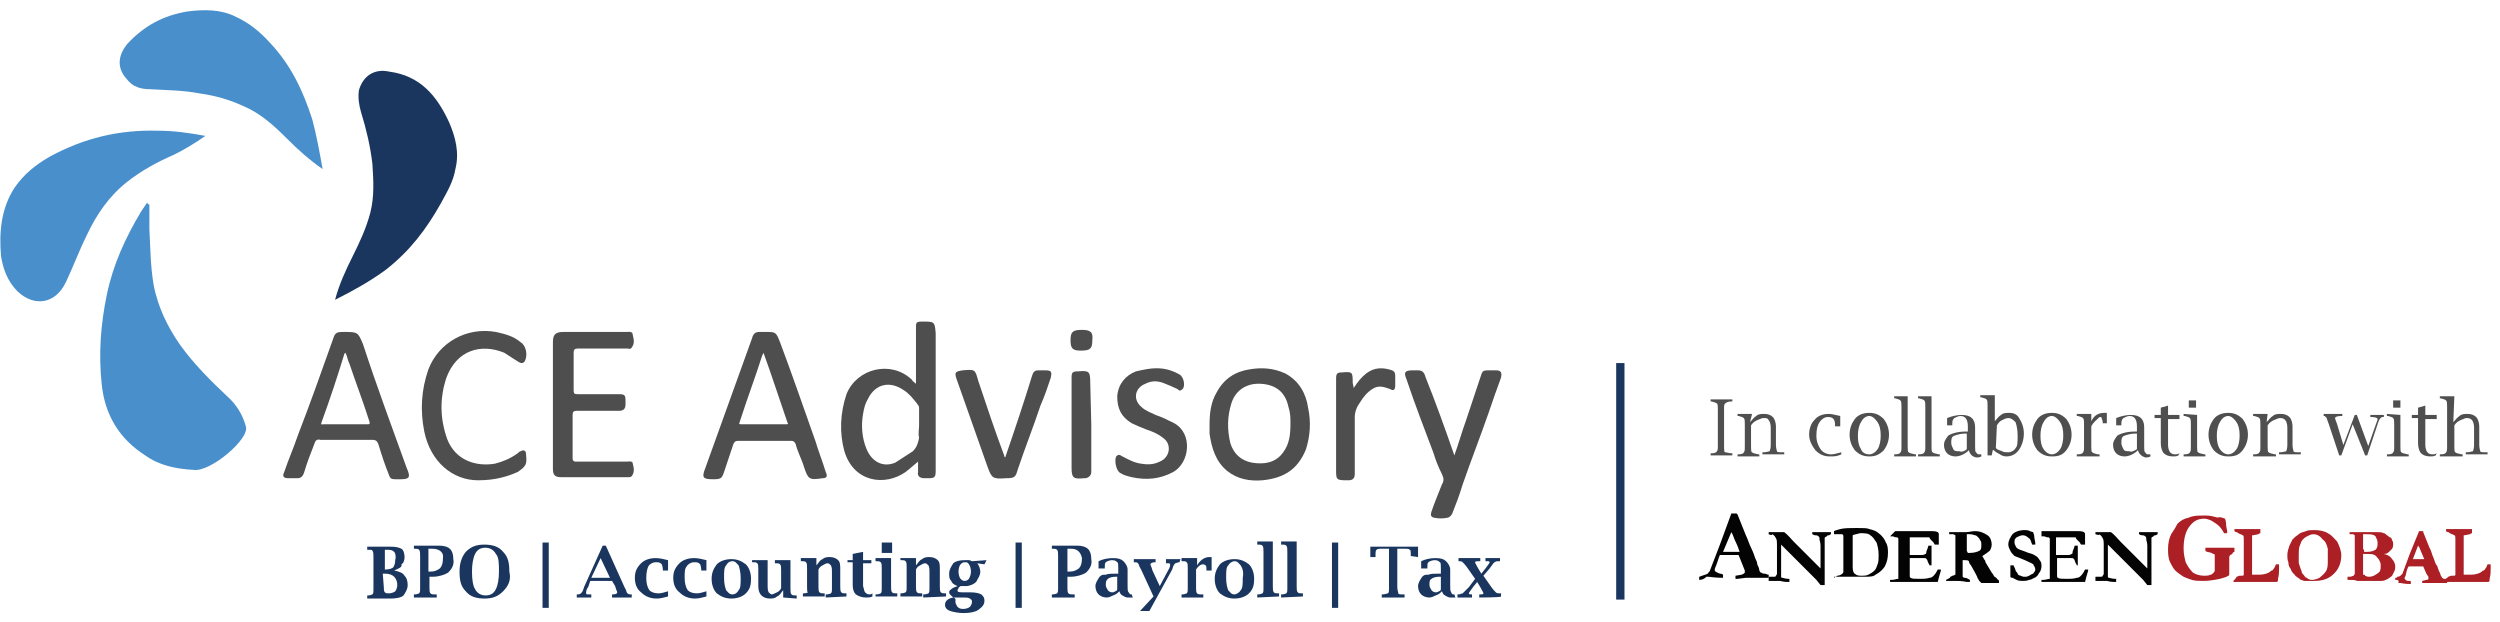 <svg width="241" height="60" viewBox="0 0 241 60" fill="none" xmlns="http://www.w3.org/2000/svg">
<path d="M14.4 19.7C14.4 20.5 14.4 21.3 14.4 22.1C14.5 23.9 14.5 25.6 14.8 27.4C15.2 29.6 16.2 31.6 17.4 33.3C18.7 35.1 20.3 36.7 21.9 38.2C22.8 39 23.4 40 23.7 41.1C24.1 42.3 20.3 45.5 18.7 45.3C17 45.2 15.4 44.9 14 43.9C11.5 42.3 10.1 40 9.8 37C9.5 34.1 9.7 31.3 10.3 28.4C10.9 25.5 12.1 22.9 13.6 20.4C13.8 20.1 14 19.8 14.2 19.5C14.2 19.7 14.3 19.7 14.4 19.7Z" fill="#488FCC"/>
<path d="M19.8 13.1C18.8 13.8 17.8 14.4 16.8 14.9C15.2 15.6 13.7 16.4 12.3 17.5C10.5 18.9 9.3 20.7 8.4 22.6C7.7 24 7.1 25.6 6.4 27.1C6.4 27.2 6.3 27.2 6.3 27.3C5.3 29.3 3.3 29.6 1.7 28.1C0.7 27.1 0.3 25.9 0.1 24.7C-0.1 22.4 0.1 20.1 1.4 18.1C2.3 16.8 3.4 15.9 4.8 15.1C8.1 13.3 11.5 12.5 15.2 12.6C16.7 12.6 18.2 12.8 19.8 13.1Z" fill="#488FCC"/>
<path d="M32.3 28.9C32.7 27.4 33.3 26.1 34 24.7C34.7 23.3 35.3 22 35.7 20.5C36.1 18.9 36 17.4 35.9 15.8C35.7 14.1 35.3 12.4 34.8 10.8C34.6 10.1 34.5 9.4 34.6 8.7C35 7.3 36.1 6.6 37.5 6.9C40.5 7.3 42.1 9.2 43.3 11.8C43.9 13.2 44.3 14.7 43.9 16.3C43.7 17.5 43.1 18.5 42.5 19.6C41.1 22.1 39.5 24.2 37.2 26C35.7 27.1 34.1 28 32.3 28.9Z" fill="#1A365F"/>
<path d="M31.1 16.3C29.8 15.4 28.7 14.4 27.7 13.4C26.4 12.1 25.1 10.9 23.4 10.2C22.1 9.6 20.7 9.2 19.2 9C17.7 8.7 16.1 8.7 14.5 8.6C13.6 8.6 12.8 8.4 12.2 7.6C11.3 6.6 11.3 5.4 12.3 4.2C13.9 2.5 15.7 1.5 18.1 1.1C19.7 0.9 21.3 0.9 22.7 1.6C24 2.2 25 3 26 4.1C28 6.2 29.2 8.7 30.1 11.5C30.5 13 30.8 14.6 31.1 16.3Z" fill="#488FCC"/>
<path d="M88.9 31C88.3 31 88.3 31.1 88.3 31.6V37C88.1 36.8 88 36.8 87.9 36.6C85.9 34.7 82.6 35.5 81.6 38C81 39.8 80.9 41.7 81.4 43.5C82.3 46.5 85.3 46.9 87.3 45.5C87.7 45.2 88 44.9 88.5 44.5C88.5 44.9 88.5 45.2 88.5 45.5C88.4 45.9 88.7 46.1 89.1 46.1C89.3 46.1 89.3 46.1 89.5 46.1C90.1 46.1 90.2 46 90.2 45.4V32.1C90.1 31 90.1 31 88.9 31ZM86.3 44.6C85.1 45.1 84 44.5 83.5 43.2C83.1 42.2 83 41 83.2 39.9C83.3 39.3 83.4 38.9 83.7 38.4C84.4 37 85.8 36.7 87.1 37.6C87.6 37.9 88 38.4 88.4 38.9C88.5 39.1 88.6 39.1 88.6 39.3C88.6 39.9 88.6 40.4 88.6 41C88.6 41.4 88.5 41.8 88.6 42.2C88.5 42.7 88.4 43.1 88 43.5" fill="#4E4E4E"/>
<path d="M79.6 45.5C79.3 44.5 78.9 43.5 78.6 42.5C77.5 39.4 76.4 36.2 75.2 33C74.8 32 74.8 32 73.8 32C73.6 32 73.4 32 73.2 32C72.8 32 72.6 32.2 72.5 32.6C71 36.8 69.5 40.9 68 45.1C67.6 46.1 67.8 46.2 68.8 46.2C69.5 46.2 69.6 46.1 69.8 45.5C70.1 44.6 70.4 43.7 70.7 42.8C70.8 42.6 70.9 42.5 71.1 42.5C72.9 42.5 74.5 42.5 76.3 42.5C76.5 42.5 76.6 42.6 76.7 42.8C76.9 43.6 77.3 44.3 77.5 45C77.9 46.2 78 46.3 79.3 46.1C79.7 46.1 79.8 45.9 79.6 45.5ZM75.7 40.9C74.3 40.9 72.9 40.9 71.5 40.9C71.3 40.9 71.2 40.9 71.3 40.7C72 38.5 72.8 36.4 73.5 34.2C73.5 34.2 73.6 34.1 73.6 34C74.4 36.2 75.1 38.4 75.9 40.7C76 40.9 76 40.9 75.7 40.9Z" fill="#4E4E4E"/>
<path d="M39.2 45.1C37.8 41.2 36.3 37.2 35.001 33.2C34.501 32 34.501 32 33.1 32C32.401 32 32.3 32.1 32.1 32.7C31 35.8 29.901 38.9 28.701 42C28.3 43.2 27.8 44.3 27.401 45.5C27.201 45.9 27.3 46.1 27.8 46.1C28.101 46.1 28.401 46.1 28.701 46.1C29 46.1 29.201 45.9 29.3 45.6C29.601 44.6 29.901 43.8 30.3 42.8C30.401 42.5 30.5 42.3 30.901 42.4C32.6 42.4 34.2 42.4 35.901 42.4C36.3 42.4 36.401 42.6 36.501 42.9C36.8 43.9 37.1 44.8 37.501 45.8C37.6 46.1 37.7 46.2 38.1 46.2C38.3 46.2 38.401 46.2 38.6 46.2C39.501 46.2 39.6 46 39.2 45.1ZM35.401 40.9C34.001 40.9 32.6 40.9 31.201 40.9C31 40.9 30.901 41 31 40.7C31.8 38.5 32.501 36.4 33.2 34.1C33.2 34.1 33.2 34.1 33.3 34C33.501 34.4 33.501 34.7 33.7 35.1C34.3 36.9 35.001 38.7 35.6 40.6C35.7 40.9 35.6 40.9 35.401 40.9Z" fill="#4E4E4E"/>
<path d="M53.3 39.1C53.3 37.1 53.3 35.1 53.3 33C53.3 32.3 53.5 32 54.3 32C56.3 32 58.3 32 60.4 32C60.6 32 61 31.9 61 32.3C61.1 32.7 61.2 33.1 60.9 33.5C60.8 33.7 60.6 33.6 60.5 33.6C58.9 33.6 57.3 33.6 55.7 33.6C55.4 33.6 55.3 33.7 55.3 34C55.3 35.2 55.3 36.4 55.3 37.6C55.3 38 55.4 38 55.8 38C57.1 38 58.4 38 59.7 38C60.2 38 60.3 38.1 60.3 38.6C60.3 38.8 60.3 38.8 60.3 39C60.3 39.4 60.1 39.6 59.7 39.6C58.3 39.6 57 39.6 55.6 39.6C55.3 39.6 55.2 39.7 55.2 40C55.2 41.4 55.2 42.9 55.2 44.2C55.2 44.4 55.3 44.5 55.5 44.5C57.1 44.5 58.8 44.5 60.4 44.5C60.6 44.5 61 44.4 61 44.7C61.1 45.1 61.2 45.5 60.9 45.9C60.8 46 60.7 46 60.6 46C58.4 46 56.3 46 54.1 46C53.5 46 53.3 45.8 53.3 45.2C53.3 43.1 53.3 41.1 53.3 39.1Z" fill="#4E4E4E"/>
<path d="M46.1 46.3C43.6 46.3 41.5 44.5 40.9 41.6C40.5 39.6 40.6 37.6 41.3 35.6C42.3 33 45 31.5 47.8 32C48.7 32.2 49.5 32.4 50.2 33C50.7 33.3 50.9 34.2 50.6 34.8C50.4 35.1 50.2 35 50 34.9C49.5 34.6 49.1 34.3 48.6 34C46.4 33.1 44 33.7 43 36.5C42.4 38.4 42.4 40.3 43.1 42.3C43.9 44.4 45.9 45 47.7 44.7C48.5 44.5 49.2 44.2 49.9 43.7C50 43.6 50.1 43.5 50.2 43.5C50.5 43.3 50.7 43.5 50.7 43.7C50.8 44.7 50.8 44.9 49.9 45.5C49 45.9 47.8 46.3 46.1 46.3Z" fill="#4E4E4E"/>
<path d="M126.1 39.3C125.9 37.9 125.2 36.7 123.9 36C122.8 35.5 121.7 35.4 120.5 35.6C119.1 35.8 118 36.5 117.3 37.8C116.7 38.8 116.6 39.9 116.6 41C116.6 41.2 116.6 41.6 116.6 41.8C116.8 43.2 117.2 44.5 118.3 45.4C119.3 46.2 120.5 46.4 121.7 46.3C123.7 46.1 125.1 45.3 125.9 43.3C126.3 42 126.4 40.7 126.1 39.3ZM123.7 43.6C123 44.6 121.9 44.8 120.7 44.6C119.6 44.4 118.9 43.7 118.6 42.7C118.3 41.4 118.3 40.2 118.7 38.9C119.1 37.6 120.2 36.9 121.6 37C123 37.1 123.9 37.8 124.2 39.2C124.4 39.8 124.4 40.3 124.4 40.8C124.4 41.9 124.3 42.8 123.7 43.6Z" fill="#4E4E4E"/>
<path d="M140.2 43.9C140.6 42.8 140.9 41.7 141.3 40.6C141.8 39.1 142.3 37.6 142.8 36.1C142.9 35.8 143 35.7 143.4 35.7C143.6 35.7 144 35.7 144.2 35.7C144.7 35.7 144.8 35.9 144.7 36.4C144.3 37.5 143.9 38.6 143.5 39.8C142.7 42.1 141.8 44.4 141 46.7C140.7 47.7 140.4 48.5 140 49.5C139.9 49.7 139.8 49.8 139.6 49.9C139.1 50 138.7 50 138.2 49.9C137.9 49.8 137.9 49.6 138 49.3C138.3 48.4 138.7 47.5 139 46.7C139.2 46.4 139.2 46.1 139 45.7C138.7 45.1 138.4 44.4 138.2 43.7C137.3 41.3 136.4 39 135.6 36.6C135.3 35.9 135.4 35.7 136.2 35.7C136.4 35.7 136.5 35.7 136.7 35.7C137.1 35.7 137.3 35.9 137.4 36.3C138.4 38.8 139.3 41.3 140.2 43.9Z" fill="#4E4E4E"/>
<path d="M96.9 44.1C97.8 41.5 98.7 38.8 99.5 36.2C99.6 35.9 99.7 35.7 100.1 35.7C100.3 35.7 100.6 35.7 100.8 35.7C101.4 35.7 101.4 35.9 101.3 36.4C101 37.3 100.7 38.2 100.3 39.1C99.6 41.2 98.8 43.2 98.1 45.3C97.9 46 97.8 46.1 97 46.1C95.7 46.2 95.6 46.1 95.2 45C94.2 42.2 93.2 39.3 92.2 36.5C92 35.9 92.1 35.8 92.8 35.7C94 35.6 94 35.6 94.3 36.7C95.1 39.1 95.9 41.5 96.8 43.9C96.8 44 96.8 44 96.9 44.1Z" fill="#4E4E4E"/>
<path d="M111.5 35.5C112.3 35.5 113 35.7 113.7 36.1C114.1 36.3 114.3 37.2 114 37.5C113.8 37.7 113.7 37.7 113.5 37.5C113.1 37.3 112.6 37.1 112.1 36.9C111.5 36.7 111 36.7 110.4 37C109.4 37.4 109.2 38.5 110 39.2C110.4 39.6 111 39.8 111.4 40C112 40.2 112.6 40.5 113.2 40.8C115 41.8 114.7 44.6 113.1 45.5C111.8 46.2 110.5 46.3 109.1 46C108.7 45.9 108.3 45.8 108 45.6C107.6 45.4 107.4 44.4 107.6 44C107.8 43.8 107.9 43.8 108.2 44C108.8 44.3 109.3 44.6 110 44.7C110.6 44.8 111.2 44.8 111.8 44.5C112.8 44.1 113 42.8 112.1 42.2C111.6 41.8 111.1 41.6 110.5 41.4C110 41.2 109.5 41 109.1 40.8C108.1 40.2 107.7 39.4 107.7 38.2C107.8 37 108.5 36.2 109.5 35.8C110.4 35.6 110.9 35.5 111.5 35.5Z" fill="#4E4E4E"/>
<path d="M130.5 37.4C130.9 36.8 131.2 36.4 131.7 36C132.5 35.4 133.3 35.4 134.2 35.7C134.4 35.8 134.5 35.9 134.5 36.2C134.5 36.5 134.5 36.8 134.5 37.2C134.5 37.6 134.3 37.7 134 37.5C133.4 37.3 132.9 37.1 132.3 37.5C131.8 37.8 131.4 38.3 131.1 38.8C130.8 39.2 130.6 39.7 130.6 40.2C130.6 42 130.6 43.8 130.6 45.7C130.6 46.1 130.4 46.3 130 46.3C129.9 46.3 129.8 46.3 129.8 46.3C128.8 46.3 128.8 46.2 128.8 45.3C128.8 42.3 128.8 39.4 128.8 36.5C128.8 36 128.9 35.9 129.4 35.9C130.4 35.8 130.4 35.9 130.4 36.9L130.5 37.4Z" fill="#4E4E4E"/>
<path d="M105.2 40.9C105.2 42.4 105.2 44 105.2 45.5C105.2 45.8 105 46 104.7 46.1C104.6 46.1 104.6 46.1 104.5 46.1C103.5 46.2 103.3 46.1 103.3 45.1C103.3 42.2 103.3 39.2 103.3 36.4C103.3 35.9 103.4 35.8 103.9 35.8C105 35.7 105.1 35.8 105.1 36.9L105.2 40.9Z" fill="#4E4E4E"/>
<path d="M103.2 32.8C103.2 32 103.4 31.8 104.3 31.8C105.1 31.8 105.4 32 105.3 32.8C105.3 33.6 105.1 33.8 104.2 33.8C103.4 33.8 103.2 33.6 103.2 32.8Z" fill="#4E4E4E"/>
<path d="M38 55C38.5 55.1 38.8 55.2 39 55.5C39.2 55.7 39.3 56 39.3 56.4C39.3 56.8 39.1 57.1 38.9 57.4C38.7 57.6 38.2 57.7 37.7 57.7H35.4V57.4H35.5C35.7 57.4 35.9 57.3 35.9 57.3C36 57.2 36 57.1 36 56.7V53.7C36 53.4 36 53.2 35.9 53.1C35.9 53 35.8 53 35.5 53H35.4V52.7H37.7C38.2 52.7 38.5 52.8 38.7 52.9C38.9 53 39 53.4 39 53.7C39 54 38.9 54.3 38.7 54.4C38.8 54.7 38.4 54.8 38 55ZM37 56.6C37 56.8 37 57 37.1 57.1C37.2 57.2 37.3 57.2 37.5 57.2C37.7 57.2 38 57.1 38.1 57C38.2 56.9 38.3 56.6 38.3 56.4C38.3 56.1 38.2 55.8 38 55.6C37.8 55.4 37.5 55.3 37.1 55.3H36.9L37 56.6ZM38 53.2C37.8 53 37.6 53 37.3 53H37.1V54.9H37.2C37.5 54.9 37.8 54.8 37.9 54.7C38 54.6 38.1 54.3 38.1 54C38.2 53.6 38.1 53.3 38 53.2ZM43.2 55.2C42.9 55.4 42.3 55.6 41.7 55.6H41.4V56.6C41.4 56.9 41.4 57.1 41.5 57.2C41.6 57.3 41.7 57.3 42 57.3H42.1V57.6H39.9V57.3H40C40.2 57.3 40.4 57.2 40.4 57.2C40.5 57.1 40.5 57 40.5 56.6V53.6C40.5 53.3 40.5 53.1 40.4 53C40.3 52.9 40.2 52.9 40 52.9H39.9V52.6H41.4H42H42.3C43.3 52.6 43.7 53 43.7 53.9C43.8 54.4 43.6 54.8 43.2 55.2ZM41.7 52.9H41.3V55.1H41.5C41.9 55.1 42.1 55 42.4 54.8C42.6 54.6 42.7 54.3 42.7 53.8C42.8 53.3 42.4 52.9 41.7 52.9ZM48.5 57C48 57.5 47.5 57.7 46.7 57.7C45.9 57.7 45.3 57.5 44.9 57C44.4 56.5 44.3 55.9 44.3 55.1C44.3 54.3 44.5 53.7 44.9 53.2C45.4 52.7 45.9 52.5 46.7 52.5C47.5 52.5 48.1 52.7 48.5 53.2C49 53.7 49.1 54.3 49.1 55.1C49.3 55.9 49 56.5 48.5 57ZM47.8 53.4C47.6 53 47.2 52.8 46.8 52.8C46.3 52.8 46 53 45.8 53.4C45.6 53.8 45.5 54.4 45.5 55.1C45.5 55.9 45.6 56.5 45.8 56.8C46 57.2 46.4 57.4 46.8 57.4C47.3 57.4 47.6 57.2 47.8 56.8C48 56.4 48.1 55.8 48.1 55.1C48.1 54.4 48.1 53.7 47.8 53.4ZM52.3 52.3H52.9V58.6H52.3V52.3ZM59 57.6V57.3H59.1C59.4 57.3 59.5 57.2 59.5 57.1C59.5 57 59.4 56.9 59.3 56.5L59 56H56.9L56.7 56.6C56.5 56.8 56.5 57.1 56.5 57.2C56.5 57.3 56.6 57.3 56.7 57.3C56.7 57.3 56.8 57.3 56.9 57.3H57V57.6H55.6V57.3H55.7C55.9 57.3 56 57.2 56 57.2C56.1 57.1 56.2 57 56.3 56.6L58.1 52.6H58.4L60.2 56.6C60.4 56.9 60.4 57.2 60.5 57.2C60.6 57.3 60.7 57.3 60.8 57.3H60.9V57.6H59ZM57.9 53.8L57 55.7H58.8L57.9 53.8ZM63.5 57.2C63.7 57.2 64.1 57.1 64.4 57V57.5C64 57.6 63.7 57.7 63.3 57.7C62.7 57.7 62.2 57.5 61.8 57.1C61.4 56.8 61.2 56.3 61.2 55.7C61.2 55.1 61.4 54.7 61.8 54.3C62.1 54 62.6 53.8 63.2 53.8C63.6 53.8 64 53.9 64.4 54V55H63.9V54.9C63.9 54.7 63.8 54.4 63.8 54.4C63.6 54.2 63.5 54.2 63.2 54.2C62.9 54.2 62.6 54.4 62.5 54.6C62.4 54.8 62.3 55.2 62.3 55.7C62.3 56.2 62.4 56.6 62.6 56.9C62.8 57.1 63.1 57.2 63.5 57.2ZM67.2 57.2C67.4 57.2 67.8 57.1 68.1 57V57.5C67.7 57.6 67.4 57.7 67 57.7C66.4 57.7 65.9 57.5 65.5 57.1C65.1 56.8 64.9 56.3 64.9 55.7C64.9 55.1 65.1 54.7 65.5 54.3C65.8 54 66.3 53.8 66.9 53.8C67.3 53.8 67.7 53.9 68.1 54V55H67.6V54.9C67.6 54.7 67.5 54.4 67.5 54.4C67.3 54.2 67.2 54.2 66.9 54.2C66.6 54.2 66.3 54.4 66.2 54.6C66 54.8 66 55.2 66 55.7C66 56.2 66.1 56.6 66.3 56.9C66.5 57.1 66.8 57.2 67.2 57.2ZM71.9 57.2C71.6 57.5 71.1 57.7 70.5 57.7C69.9 57.7 69.5 57.5 69.1 57.2C68.8 56.9 68.6 56.4 68.6 55.8C68.6 55.2 68.8 54.8 69.1 54.4C69.4 54.1 69.9 53.9 70.5 53.9C71.1 53.9 71.5 54.1 71.9 54.4C72.2 54.7 72.4 55.2 72.4 55.8C72.4 56.4 72.3 56.8 71.9 57.2ZM71.2 54.5C71 54.3 70.9 54.1 70.6 54.1C70.3 54.1 70.1 54.3 70 54.5C69.8 54.7 69.8 55.1 69.8 55.7C69.8 56.3 69.9 56.6 70 56.9C70.2 57.1 70.3 57.3 70.6 57.3C70.9 57.3 71.1 57.1 71.2 56.9C71.4 56.7 71.4 56.3 71.4 55.7C71.4 55.2 71.3 54.8 71.2 54.5ZM75.5 57.6V56.9C75.3 57.1 75.2 57.4 74.9 57.5C74.7 57.7 74.4 57.7 74.2 57.7C73.9 57.7 73.6 57.6 73.4 57.4C73.2 57.2 73.1 56.9 73.1 56.5V54.9C73.1 54.6 73.1 54.4 73 54.3C72.9 54.2 72.8 54.2 72.6 54.2H72.5V54H74V56.5C74 56.7 74 56.9 74.1 57.1C74.2 57.2 74.3 57.3 74.4 57.3C74.5 57.3 74.7 57.2 74.9 57.1C75.1 57 75.2 56.9 75.3 56.7V55C75.3 54.7 75.3 54.5 75.2 54.4C75.1 54.3 75 54.3 74.8 54.3H74.7V54H76.2V56.7C76.2 57 76.2 57.2 76.3 57.3C76.4 57.4 76.5 57.4 76.7 57.4H76.8V57.7L75.5 57.6ZM79.6 57.6V57.3H79.7C79.9 57.3 80.1 57.2 80.1 57.2C80.2 57.1 80.2 57 80.2 56.6V55.1C80.2 54.9 80.2 54.7 80.1 54.5C80 54.4 79.9 54.3 79.8 54.3C79.6 54.3 79.5 54.4 79.3 54.5C79.1 54.6 79 54.7 78.9 54.9V56.5C78.9 56.8 78.9 57 79 57.1C79.1 57.2 79.2 57.2 79.4 57.2H79.5V57.5H77.4V57.2H77.5C77.7 57.2 77.9 57.1 77.9 57.1C77.8 57.1 77.8 56.9 77.8 56.6V54.8C77.8 54.5 77.8 54.3 77.7 54.2C77.6 54.1 77.5 54.1 77.3 54.1H77.2V53.8H78.7V54.5C78.9 54.3 79 54 79.3 53.9C79.5 53.7 79.8 53.7 80 53.7C80.3 53.7 80.6 53.8 80.8 54C81 54.2 81 54.5 81 54.9V56.5C81 56.8 81 57 81.1 57.1C81.2 57.2 81.3 57.2 81.5 57.2H81.6V57.5L79.6 57.6ZM83.4 57.1C83.5 57.2 83.6 57.3 83.8 57.3C83.9 57.3 84 57.3 84.1 57.2V57.5C83.9 57.6 83.7 57.6 83.5 57.6C83.1 57.6 82.8 57.5 82.5 57.3C82.3 57.1 82.2 56.8 82.2 56.4V54.2H81.7V54H82.2V53.4L83.2 53.2V54H84V54.3H83.2V56.5C83.3 56.8 83.3 57 83.4 57.1ZM84.4 57.6V57.3H84.5C84.7 57.3 84.9 57.2 84.9 57.2C85 57.1 85 57 85 56.6V54.8C85 54.5 85 54.3 84.9 54.2C84.8 54.1 84.7 54.1 84.5 54.1H84.4V53.8H85.9V56.5C85.9 56.8 85.9 57 86 57.1C86.1 57.2 86.2 57.2 86.4 57.2H86.5V57.5H84.4V57.6ZM85 52.3H86V53.3H85V52.3ZM89 57.6V57.3H89.1C89.3 57.3 89.5 57.2 89.5 57.2C89.6 57.1 89.6 57 89.6 56.6V55.1C89.6 54.9 89.6 54.7 89.5 54.5C89.4 54.4 89.3 54.3 89.2 54.3C89 54.3 88.9 54.4 88.7 54.5C88.5 54.6 88.4 54.7 88.3 54.9V56.5C88.3 56.8 88.3 57 88.4 57.1C88.5 57.2 88.6 57.2 88.8 57.2H88.9V57.5H86.8V57.2H86.9C87.1 57.2 87.3 57.1 87.3 57.1C87.4 57 87.4 56.9 87.4 56.5V54.7C87.4 54.4 87.4 54.2 87.3 54.1C87.2 54 87.1 54 86.9 54H86.8V53.8H88.3V54.5C88.5 54.3 88.6 54 88.9 53.9C89.1 53.7 89.4 53.7 89.6 53.7C89.9 53.7 90.2 53.8 90.4 54C90.6 54.2 90.6 54.5 90.6 54.9V56.5C90.6 56.8 90.6 57 90.7 57.1C90.8 57.2 90.9 57.2 91.1 57.2H91.2V57.5L89 57.6ZM94.9 54.4L94.2 54.3C94.4 54.5 94.5 54.9 94.5 55.1C94.5 55.5 94.3 55.7 94.1 56.1C93.9 56.3 93.5 56.5 93.1 56.5C93 56.5 92.9 56.5 92.8 56.5H92.6C92.5 56.6 92.4 56.6 92.4 56.7C92.4 56.8 92.3 56.8 92.3 56.9C92.3 57.1 92.5 57.1 92.9 57.1H93.5C94.1 57.1 94.4 57.2 94.6 57.3C94.8 57.5 94.9 57.6 94.9 57.9C94.9 58.3 94.7 58.5 94.3 58.8C94 59 93.5 59.1 92.9 59.1C92.4 59.1 91.9 59 91.6 58.9C91.3 58.8 91.1 58.6 91.1 58.3C91.1 58 91.3 57.7 91.9 57.6C91.7 57.4 91.5 57.3 91.5 57.1C91.5 56.9 91.6 56.9 91.7 56.8C91.8 56.7 92 56.6 92.3 56.5C92.1 56.4 91.8 56.3 91.7 56C91.5 55.8 91.5 55.6 91.5 55.3C91.5 54.9 91.7 54.6 91.9 54.3C92.1 54.1 92.5 54 93 54C93.2 54 93.2 54 93.4 54C93.6 54 93.6 54.1 93.7 54.1L95.1 54L94.9 54.4ZM92.1 58C92.1 58.2 92.2 58.3 92.3 58.5C92.5 58.7 92.7 58.7 92.9 58.7C93.1 58.7 93.4 58.6 93.5 58.5C93.6 58.4 93.7 58.2 93.7 58C93.7 57.8 93.6 57.8 93.5 57.7C93.3 57.6 93.2 57.6 92.9 57.6H91.9C92.2 57.7 92.1 57.9 92.1 58ZM93.4 54.4C93.3 54.2 93.2 54.2 93 54.2C92.8 54.2 92.7 54.3 92.6 54.4C92.5 54.5 92.4 54.8 92.4 55.1C92.4 55.4 92.5 55.7 92.6 55.8C92.7 55.9 92.8 56 93 56C93.2 56 93.3 55.9 93.4 55.8C93.5 55.6 93.6 55.4 93.6 55.1C93.6 54.8 93.5 54.5 93.4 54.4ZM97.9 52.3H98.5V58.6H97.9V52.3ZM104.7 55.2C104.4 55.4 103.8 55.6 103.2 55.6H102.9V56.6C102.9 56.9 102.9 57.1 103 57.2C103.1 57.3 103.2 57.3 103.5 57.3H103.6V57.6H101.4V57.3H101.5C101.7 57.3 101.9 57.2 101.9 57.2C102 57.1 102 57 102 56.6V53.6C102 53.3 102 53.1 101.9 53C101.8 52.9 101.7 52.9 101.5 52.9H101.4V52.6H102.9H103.5H103.8C104.8 52.6 105.2 53 105.2 53.9C105.3 54.4 105.1 54.8 104.7 55.2ZM103.3 52.9H102.9V55.1H103.1C103.5 55.1 103.7 55 104 54.8C104.2 54.6 104.3 54.3 104.3 53.8C104.2 53.3 103.9 52.9 103.3 52.9ZM108.7 57.6C108.5 57.6 108.4 57.5 108.2 57.4C108 57.3 108 57.2 107.9 57C107.7 57.2 107.6 57.3 107.3 57.4C107.1 57.5 106.9 57.6 106.7 57.6C106.4 57.6 106.1 57.5 105.9 57.3C105.7 57.1 105.6 56.8 105.6 56.5C105.6 56.2 105.8 55.9 106 55.6C106.2 55.4 106.3 55.4 106.6 55.4C106.8 55.3 107.2 55.3 107.6 55.3H107.8V54.8C107.8 54.5 107.8 54.2 107.7 54.2C107.6 54.1 107.5 54 107.2 54C107 54 106.7 54.1 106.6 54.2C106.5 54.3 106.5 54.4 106.5 54.7V54.8H105.9V54.1C106.3 53.9 106.8 53.8 107.3 53.8C107.8 53.8 108.1 53.9 108.3 54.1C108.5 54.3 108.7 54.6 108.7 54.9V56.5C108.7 56.8 108.7 57 108.8 57.1C108.9 57.2 108.9 57.3 109 57.3H109.1L109.2 57.6C109 57.6 108.8 57.6 108.7 57.6ZM107.7 55.6H107.5C107.2 55.6 106.9 55.7 106.8 55.8C106.6 56 106.6 56.1 106.6 56.4C106.6 56.6 106.7 56.7 106.8 56.9C106.9 57 107 57.1 107.2 57.1C107.3 57.1 107.4 57.1 107.5 57C107.6 57 107.7 56.9 107.7 56.8V55.6ZM113.7 54.2C113.5 54.2 113.4 54.3 113.3 54.3C113.2 54.4 113.1 54.5 113 54.9L110.8 58.9H109.9L111.2 57.5L110 54.9C109.8 54.6 109.8 54.4 109.7 54.3C109.6 54.2 109.5 54.2 109.4 54.2H109.3V53.9H111.4V54.2H111.3C111.1 54.2 110.9 54.3 110.9 54.4C110.9 54.5 111 54.6 111.1 55L111.8 56.5L112.6 55C112.8 54.7 112.8 54.5 112.8 54.4C112.8 54.3 112.7 54.3 112.5 54.3H112.4V53.9H113.8L113.7 54.2ZM116.3 55C116.3 54.7 116.3 54.5 116.2 54.5C116.2 54.5 116.1 54.4 116 54.4C115.7 54.4 115.5 54.6 115.3 54.9V56.6C115.3 56.9 115.3 57.1 115.4 57.2C115.5 57.3 115.6 57.3 115.9 57.3H116V57.6H113.9V57.3H114C114.2 57.3 114.4 57.2 114.4 57.2C114.5 57.1 114.5 57 114.5 56.6V54.8C114.5 54.5 114.5 54.3 114.4 54.2C114.3 54.1 114.2 54.1 114 54.1H113.9V53.8H115.4V54.5C115.7 54 116.1 53.7 116.6 53.7C116.7 53.7 116.7 53.7 116.8 53.7V55H116.3ZM120.4 57.2C120.1 57.5 119.6 57.7 119 57.7C118.4 57.7 118 57.5 117.6 57.2C117.3 56.9 117.1 56.4 117.1 55.8C117.1 55.2 117.3 54.8 117.6 54.4C117.9 54.1 118.4 53.9 119 53.9C119.6 53.9 120 54.1 120.4 54.4C120.7 54.7 120.9 55.2 120.9 55.8C120.9 56.4 120.8 56.8 120.4 57.2ZM119.6 54.5C119.4 54.3 119.3 54.1 119 54.1C118.8 54.1 118.5 54.3 118.4 54.5C118.2 54.7 118.2 55.1 118.2 55.7C118.2 56.3 118.3 56.6 118.4 56.9C118.6 57.1 118.7 57.3 119 57.3C119.2 57.3 119.5 57.1 119.6 56.9C119.8 56.7 119.8 56.3 119.8 55.7C119.9 55.2 119.8 54.8 119.6 54.5ZM121.2 57.6V57.3H121.3C121.5 57.3 121.7 57.2 121.7 57.2C121.8 57.1 121.8 57 121.8 56.6V53.2C121.8 52.9 121.8 52.7 121.7 52.6C121.6 52.5 121.5 52.5 121.3 52.5H121.2V52.2H122.7V56.5C122.7 56.8 122.7 57 122.8 57.1C122.9 57.2 123 57.2 123.2 57.2H123.3V57.5L121.2 57.6ZM123.5 57.6V57.3H123.6C123.8 57.3 124 57.2 124 57.2C124.1 57.1 124.1 57 124.1 56.6V53.2C124.1 52.9 124.1 52.7 124 52.6C123.9 52.5 123.8 52.5 123.6 52.5H123.5V52.2H125V56.5C125 56.8 125 57 125.1 57.1C125.2 57.2 125.3 57.2 125.5 57.2H125.6V57.5L123.5 57.6ZM128.4 52.3H129V58.6H128.4V52.3ZM136 53.6C136 53.2 136 53 135.9 53C135.8 52.9 135.7 52.9 135.5 52.9H134.7V56.6C134.7 56.9 134.8 57.1 134.8 57.2C134.8 57.3 135 57.3 135.3 57.3H135.4V57.6H133.2V57.3H133.3C133.5 57.3 133.7 57.2 133.8 57.2C133.9 57.1 133.9 57 133.9 56.6V52.9H133.1C132.9 52.9 132.8 52.9 132.7 53C132.6 53.1 132.6 53.2 132.6 53.6V53.7H132.1V52.7H136.7V53.7L136 53.6ZM139.8 57.6C139.6 57.6 139.5 57.5 139.3 57.4C139.1 57.3 139.1 57.2 139 57C138.8 57.2 138.7 57.3 138.4 57.4C138.2 57.5 138 57.6 137.8 57.6C137.5 57.6 137.2 57.5 137 57.3C136.8 57.1 136.7 56.8 136.7 56.5C136.7 56.2 136.9 55.9 137.1 55.6C137.3 55.4 137.4 55.4 137.7 55.4C137.9 55.3 138.3 55.3 138.7 55.3H138.9V54.8C138.9 54.5 138.9 54.2 138.8 54.2C138.7 54.1 138.6 54 138.3 54C138.1 54 137.8 54.1 137.7 54.2C137.6 54.3 137.6 54.4 137.6 54.7V54.8H137V54.1C137.4 53.9 137.9 53.8 138.4 53.8C138.9 53.8 139.2 53.9 139.4 54.1C139.6 54.3 139.8 54.6 139.8 54.9V56.5C139.8 56.8 139.8 57 139.9 57.1C139.9 57.2 140 57.3 140.1 57.3H140.2L140.3 57.6C140.1 57.6 139.9 57.6 139.8 57.6ZM138.9 55.6H138.7C138.4 55.6 138.1 55.7 138 55.8C137.8 55.9 137.8 56.1 137.8 56.4C137.8 56.6 137.9 56.7 138 56.9C138.1 57 138.2 57.1 138.4 57.1C138.5 57.1 138.6 57.1 138.7 57C138.8 57 138.9 56.9 138.9 56.8V55.6ZM142.6 57.6V57.3H142.7C142.9 57.3 143 57.3 143 57.2C143 57.1 142.9 57 142.7 56.6L142.4 56.1L142 56.6C141.8 56.9 141.6 57.1 141.6 57.2C141.6 57.3 141.7 57.3 141.8 57.3H141.9V57.6H140.5V57.3H140.6C140.8 57.3 140.9 57.2 141 57.2C141.1 57.1 141.2 57 141.6 56.6L142.2 55.8L141.5 54.8C141.3 54.5 141.1 54.3 141 54.2C140.9 54.1 140.8 54.1 140.7 54.1H140.6V53.8H142.7V54.1H142.6C142.4 54.1 142.2 54.1 142.2 54.2C142.2 54.3 142.3 54.4 142.5 54.8L142.8 55.3L143.2 54.8C143.4 54.5 143.6 54.3 143.6 54.2C143.6 54.1 143.5 54.1 143.3 54.1H143.2V53.8H144.6V54.1H144.5C144.3 54.1 144.2 54.1 144.1 54.2C144 54.2 143.9 54.4 143.6 54.8L143 55.5L143.7 56.5C143.9 56.8 144.1 57 144.2 57.1C144.3 57.2 144.4 57.2 144.6 57.2H144.7V57.5C144.7 57.6 142.6 57.6 142.6 57.6Z" fill="#1A365F"/>
<path d="M156.6 35H155.8V57.8H156.6V35Z" fill="#1A365F"/>
<path d="M167 43.7V43.9H164.9V43.7H165C165.3 43.7 165.5 43.6 165.5 43.5C165.6 43.4 165.6 43.3 165.6 42.9V39.5C165.6 39.2 165.6 38.9 165.5 38.9C165.4 38.8 165.3 38.8 165 38.7H164.9V38.5H167V38.7H166.9C166.6 38.7 166.4 38.8 166.3 38.9C166.2 39 166.2 39.1 166.2 39.5V43C166.2 43.3 166.2 43.6 166.3 43.6C166.5 43.6 166.6 43.7 167 43.7Z" fill="#4F4F4F"/>
<path d="M168.7 40.7C168.9 40.5 169.1 40.2 169.3 40.1C169.5 39.9 169.8 39.9 170.1 39.9C170.4 39.9 170.7 40 170.9 40.2C171.1 40.4 171.2 40.8 171.2 41.1V42.9C171.2 43.2 171.3 43.5 171.3 43.5C171.3 43.6 171.5 43.6 171.9 43.6H172V43.8H169.9V43.6H170C170.3 43.6 170.5 43.5 170.6 43.5C170.6 43.4 170.7 43.3 170.7 42.9V41.2C170.7 40.9 170.6 40.6 170.5 40.5C170.4 40.3 170.3 40.3 170 40.3C169.8 40.3 169.7 40.4 169.4 40.5C169.2 40.6 169 40.7 168.8 41V43C168.8 43.3 168.8 43.6 168.9 43.6C169 43.7 169.1 43.7 169.5 43.8H169.6V44H167.5V43.8H167.6C167.9 43.8 168.1 43.7 168.1 43.6C168.2 43.5 168.2 43.4 168.2 43V40.9C168.2 40.6 168.2 40.4 168.1 40.3C168 40.2 167.9 40.2 167.6 40.1H167.5V39.9H168.9L168.7 40.7Z" fill="#4F4F4F"/>
<path d="M177.5 43.8C177.1 44 176.8 44 176.4 44C175.8 44 175.4 43.8 175 43.4C174.7 43 174.4 42.5 174.4 41.9C174.4 41.3 174.6 40.8 174.9 40.5C175.2 40.1 175.7 39.9 176.3 39.9C176.6 39.9 176.9 40 177.4 40.1V41.1H176.9V41C176.9 40.4 176.7 40.2 176.2 40.2C175.9 40.2 175.6 40.4 175.4 40.7C175.2 41 175.1 41.4 175.1 42C175.1 42.6 175.3 43 175.5 43.3C175.7 43.6 176.1 43.8 176.5 43.8C176.8 43.8 177.1 43.7 177.5 43.6V43.8Z" fill="#4F4F4F"/>
<path d="M180.2 44C179.6 44 179.2 43.8 178.8 43.4C178.5 43 178.3 42.5 178.3 41.9C178.3 41.3 178.5 40.8 178.8 40.4C179.1 40 179.6 39.8 180.2 39.8C180.8 39.8 181.2 40 181.6 40.4C181.9 40.8 182.1 41.3 182.1 41.9C182.1 42.5 181.9 43 181.6 43.4C181.1 43.9 180.7 44 180.2 44ZM180.2 43.8C180.5 43.8 180.8 43.6 181 43.3C181.2 43 181.3 42.5 181.3 42C181.3 41.4 181.2 41 181 40.7C180.8 40.4 180.5 40.1 180.2 40.1C179.9 40.1 179.6 40.3 179.4 40.7C179.2 41 179.1 41.5 179.1 42C179.1 42.6 179.2 43 179.4 43.3C179.5 43.6 179.8 43.8 180.2 43.8Z" fill="#4F4F4F"/>
<path d="M183.9 38.2V43C183.9 43.3 183.9 43.6 184 43.6C184.1 43.7 184.2 43.7 184.6 43.8H184.7V44H182.6V43.8H182.7C183 43.8 183.2 43.7 183.2 43.6C183.3 43.5 183.3 43.4 183.3 43V39.2C183.3 38.9 183.3 38.7 183.2 38.6C183.1 38.5 183 38.5 182.7 38.4H182.6V38.2H183.9Z" fill="#4F4F4F"/>
<path d="M186.2 38.2V43C186.2 43.3 186.2 43.6 186.3 43.6C186.4 43.7 186.5 43.7 186.9 43.8H187V44H184.9V43.8H185C185.3 43.8 185.5 43.7 185.5 43.6C185.6 43.5 185.6 43.4 185.6 43V39.2C185.6 38.9 185.6 38.7 185.5 38.6C185.4 38.5 185.3 38.5 185 38.4H184.9V38.2H186.2Z" fill="#4F4F4F"/>
<path d="M189.8 43.4C189.4 43.8 188.9 44 188.5 44C188.2 44 187.9 43.9 187.7 43.7C187.5 43.5 187.4 43.2 187.4 42.9C187.4 42.5 187.6 42.3 187.8 42C188.1 41.8 188.7 41.6 189.5 41.6H189.7V41.1C189.7 40.5 189.5 40.1 189 40.1C188.8 40.1 188.6 40.2 188.4 40.3C188.3 40.4 188.2 40.5 188.2 40.8V41H187.7V40.3C188.2 40.1 188.7 40 189.1 40C190 40 190.4 40.4 190.4 41.2V43C190.4 43.3 190.4 43.6 190.5 43.6C190.6 43.8 190.7 43.8 190.8 43.8C190.9 43.8 190.9 43.8 191 43.8V44C190.8 44.1 190.7 44.1 190.5 44.1C190.1 44 189.9 43.8 189.8 43.4ZM189.6 43.3V41.8H189.4C189 41.8 188.7 41.9 188.4 42C188.1 42.1 188.1 42.4 188.1 42.7C188.1 42.9 188.2 43.1 188.3 43.3C188.4 43.5 188.6 43.5 188.9 43.5C189.1 43.6 189.4 43.5 189.6 43.3Z" fill="#4F4F4F"/>
<path d="M191.6 43.9V39.1C191.6 38.8 191.6 38.6 191.5 38.5C191.4 38.4 191.3 38.4 191 38.3H190.9V38.1H192.3V40.6C192.5 40.4 192.7 40.1 192.9 40C193.1 39.8 193.4 39.8 193.7 39.8C194.2 39.8 194.5 40 194.7 40.4C194.9 40.7 195.1 41.2 195.1 41.8C195.1 42.4 194.9 43 194.6 43.4C194.3 43.8 193.9 44 193.4 44C193.2 44 192.9 43.9 192.8 43.8C192.6 43.7 192.4 43.6 192.2 43.4H192.1L192 43.9H191.6ZM192.4 43.2C192.6 43.4 192.8 43.4 193 43.5C193.2 43.6 193.3 43.6 193.6 43.6C193.9 43.6 194.2 43.4 194.3 43.2C194.5 43 194.5 42.6 194.5 42C194.5 41.4 194.4 41 194.3 40.7C194.1 40.5 193.9 40.3 193.6 40.3C193.4 40.3 193.2 40.4 193 40.5C192.8 40.6 192.7 40.7 192.5 41L192.4 43.2Z" fill="#4F4F4F"/>
<path d="M197.8 44C197.2 44 196.8 43.8 196.4 43.4C196.1 43 195.9 42.5 195.9 41.9C195.9 41.3 196.1 40.8 196.4 40.4C196.7 40 197.2 39.8 197.8 39.8C198.4 39.8 198.8 40 199.2 40.4C199.5 40.8 199.7 41.3 199.7 41.9C199.7 42.5 199.5 43 199.2 43.4C198.8 43.9 198.4 44 197.8 44ZM197.8 43.8C198.1 43.8 198.4 43.6 198.6 43.3C198.8 43 198.9 42.5 198.9 42C198.9 41.4 198.8 41 198.6 40.7C198.4 40.4 198.1 40.1 197.8 40.1C197.5 40.1 197.2 40.3 197 40.7C196.8 41 196.7 41.5 196.7 42C196.7 42.6 196.8 43 197 43.3C197.2 43.6 197.5 43.8 197.8 43.8Z" fill="#4F4F4F"/>
<path d="M201.6 41.1V43C201.6 43.3 201.6 43.6 201.7 43.6C201.8 43.7 201.9 43.7 202.2 43.8H202.4V44H200.2V43.8H200.3C200.6 43.8 200.8 43.7 200.8 43.6C200.9 43.5 200.9 43.4 200.9 43V40.9C200.9 40.6 200.9 40.4 200.8 40.3C200.7 40.2 200.6 40.2 200.3 40.1H200.2V39.9H201.6V40.6C201.9 40 202.3 39.8 202.9 39.8C203 39.8 203.1 39.8 203.1 39.8V40.8H202.7V40.7C202.7 40.5 202.6 40.4 202.6 40.3C202.6 40.2 202.5 40.2 202.4 40.2C202.1 40.5 201.8 40.7 201.6 41.1Z" fill="#4F4F4F"/>
<path d="M206.1 43.4C205.7 43.8 205.2 44 204.8 44C204.5 44 204.2 43.9 204 43.7C203.8 43.5 203.7 43.2 203.7 42.9C203.7 42.5 203.9 42.3 204.1 42C204.4 41.8 205 41.6 205.8 41.6H206V41.1C206 40.5 205.8 40.1 205.3 40.1C205.1 40.1 204.9 40.2 204.7 40.3C204.6 40.4 204.5 40.5 204.5 40.8V41H204V40.3C204.5 40.1 205 40 205.4 40C206.3 40 206.7 40.4 206.7 41.2V43C206.7 43.3 206.7 43.6 206.8 43.6C206.9 43.8 207 43.8 207.1 43.8C207.2 43.8 207.2 43.8 207.3 43.8V44C207.1 44.1 207 44.1 206.8 44.1C206.5 44 206.2 43.8 206.1 43.4ZM206 43.3V41.8H205.8C205.4 41.8 205.1 41.9 204.8 42C204.5 42.1 204.5 42.4 204.5 42.7C204.5 42.9 204.6 43.1 204.7 43.3C204.8 43.5 205 43.5 205.3 43.5C205.4 43.6 205.7 43.5 206 43.3Z" fill="#4F4F4F"/>
<path d="M210 43.9C209.8 44 209.7 44 209.5 44C209.1 44 208.8 43.9 208.6 43.7C208.4 43.5 208.3 43.1 208.3 42.7V40.3H207.7V40H208.3V39.3L209 39.1V40H210.1V40.4H209V42.9C209 43.2 209.1 43.5 209.2 43.6C209.3 43.7 209.4 43.8 209.7 43.8C209.8 43.8 209.9 43.8 210.1 43.7L210 43.9Z" fill="#4F4F4F"/>
<path d="M211.8 40V43C211.8 43.3 211.8 43.6 211.9 43.6C212 43.7 212.1 43.7 212.5 43.8H212.6V44H210.5V43.8H210.6C210.9 43.8 211.1 43.7 211.1 43.6C211.2 43.5 211.2 43.4 211.2 43V40.9C211.2 40.6 211.2 40.4 211.1 40.3C211 40.2 210.9 40.2 210.6 40.1H210.5V39.9L211.8 40ZM211 38.6H211.7V39.3H211V38.6Z" fill="#4F4F4F"/>
<path d="M214.8 44C214.2 44 213.8 43.8 213.4 43.4C213.1 43 212.9 42.5 212.9 41.9C212.9 41.3 213.1 40.8 213.4 40.4C213.7 40 214.2 39.8 214.8 39.8C215.4 39.8 215.8 40 216.2 40.4C216.5 40.8 216.7 41.3 216.7 41.9C216.7 42.5 216.5 43 216.2 43.4C215.8 43.9 215.4 44 214.8 44ZM214.8 43.8C215.1 43.8 215.4 43.6 215.6 43.3C215.8 43 215.9 42.5 215.9 42C215.9 41.4 215.8 41 215.6 40.7C215.4 40.4 215.1 40.1 214.8 40.1C214.5 40.1 214.2 40.3 214 40.7C213.8 41 213.7 41.5 213.7 42C213.7 42.6 213.8 43 214 43.3C214.2 43.6 214.5 43.8 214.8 43.8Z" fill="#4F4F4F"/>
<path d="M218.5 40.7C218.7 40.5 218.9 40.2 219.1 40.1C219.3 39.9 219.6 39.9 219.9 39.9C220.2 39.9 220.5 40 220.7 40.2C220.9 40.4 221 40.8 221 41.1V42.9C221 43.2 221.1 43.5 221.1 43.5C221.1 43.6 221.3 43.6 221.7 43.6H221.8V43.8H219.7V43.6H219.8C220.1 43.6 220.3 43.5 220.4 43.5C220.4 43.4 220.5 43.3 220.5 42.9V41.2C220.5 40.9 220.4 40.6 220.3 40.5C220.2 40.4 220.1 40.3 219.8 40.3C219.6 40.3 219.5 40.4 219.2 40.5C219 40.6 218.8 40.7 218.6 41V43C218.6 43.3 218.6 43.6 218.7 43.6C218.8 43.7 218.9 43.7 219.3 43.8H219.4V44H217.2V43.8H217.3C217.6 43.8 217.8 43.7 217.8 43.6C217.9 43.5 217.9 43.4 217.9 43V40.9C217.9 40.6 217.9 40.4 217.8 40.3C217.7 40.2 217.6 40.2 217.3 40.1H217.2V39.9H218.6L218.5 40.7Z" fill="#4F4F4F"/>
<path d="M225.5 43.9L224.5 40.9C224.4 40.6 224.3 40.4 224.3 40.3C224.2 40.2 224.1 40.1 224.1 40.1H224V39.9H225.8V40.1H225.7C225.3 40.1 225.1 40.2 225.1 40.3C225.1 40.4 225.2 40.6 225.3 40.9L225.9 42.9L227 40H227.2L228.3 43L229 41C229.1 40.7 229.2 40.5 229.2 40.4C229.2 40.3 229 40.2 228.6 40.2H228.5V40H229.8V40.2H229.7C229.5 40.2 229.4 40.4 229.3 40.6C229.3 40.7 229.2 40.8 229.2 40.9L228.2 43.9H228L226.8 40.9L225.7 43.9H225.5Z" fill="#4F4F4F"/>
<path d="M231.4 40V43C231.4 43.3 231.4 43.6 231.5 43.6C231.6 43.7 231.7 43.7 232.1 43.8H232.2V44H230.1V43.8H230.2C230.5 43.8 230.7 43.7 230.7 43.6C230.8 43.5 230.8 43.4 230.8 43V40.9C230.8 40.6 230.8 40.4 230.7 40.3C230.6 40.2 230.5 40.2 230.2 40.1H230.1V39.9L231.4 40ZM230.7 38.6H231.4V39.3H230.7V38.6Z" fill="#4F4F4F"/>
<path d="M234.8 43.9C234.6 44 234.5 44 234.3 44C233.9 44 233.6 43.9 233.4 43.7C233.2 43.5 233.1 43.1 233.1 42.7V40.3H232.5V40H233.1V39.3L233.8 39.1V40H234.9V40.4H233.8V42.9C233.8 43.2 233.9 43.5 234 43.6C234.1 43.7 234.2 43.8 234.5 43.8C234.6 43.8 234.7 43.8 234.9 43.7L234.8 43.9Z" fill="#4F4F4F"/>
<path d="M236.5 40.7C236.7 40.5 236.9 40.2 237.1 40.1C237.3 39.9 237.6 39.9 237.9 39.9C238.2 39.9 238.5 40 238.7 40.2C238.9 40.4 239 40.8 239 41.1V42.9C239 43.2 239.1 43.5 239.1 43.5C239.1 43.6 239.3 43.6 239.7 43.6H239.8V43.8H237.7V43.6H237.8C238.1 43.6 238.3 43.5 238.4 43.5C238.4 43.4 238.5 43.3 238.5 42.9V41.2C238.5 40.9 238.4 40.6 238.3 40.5C238.2 40.4 238.1 40.3 237.8 40.3C237.6 40.3 237.5 40.4 237.2 40.5C237 40.6 236.8 40.7 236.6 41V43C236.6 43.3 236.6 43.6 236.7 43.6C236.8 43.7 236.9 43.7 237.3 43.8H237.4V44H235.2V43.8H235.3C235.6 43.8 235.8 43.7 235.8 43.6C235.9 43.5 235.9 43.4 235.9 43V39.2C235.9 38.9 235.9 38.7 235.8 38.6C235.7 38.5 235.6 38.5 235.3 38.4H235.2V38.2H236.6L236.5 40.7Z" fill="#4F4F4F"/>
<path d="M163.8 55.9V55.6C163.9 55.6 164 55.5 164.1 55.5C164.3 55.4 164.5 55.4 164.6 55.3C164.7 55.3 164.7 55.1 164.8 55.1L165.8 52.5L166.9 49.5H167.2H167.4L167.5 49.6L168.3 51.6C168.5 52 168.6 52.4 168.8 52.8C169 53.2 169.1 53.5 169.2 53.8C169.3 54 169.4 54.2 169.4 54.4C169.5 54.6 169.6 54.8 169.6 55C169.7 55.2 169.7 55.2 169.8 55.2C169.9 55.3 170 55.3 170.1 55.3C170.3 55.3 170.3 55.4 170.5 55.4C170.5 55.5 170.5 55.6 170.5 55.6V55.7C170.3 55.7 170 55.7 169.7 55.7C169.4 55.7 169.1 55.7 168.9 55.7C168.7 55.7 168.5 55.7 168.3 55.7L167.5 55.8H167.3C167.3 55.7 167.3 55.6 167.3 55.5L167.9 55.4C168.1 55.3 168.1 55.3 168.1 55.3L168.2 55.2C168.2 55.1 168.2 55.1 168.2 55L168 54.5L167.6 53.5H165.8C165.7 53.7 165.6 54.1 165.4 54.6C165.3 54.8 165.3 54.9 165.3 54.9C165.3 55 165.3 55.1 165.4 55.1C165.5 55.2 165.6 55.2 165.8 55.3C165.8 55.3 166 55.3 166.1 55.4C166.1 55.5 166.1 55.6 166.1 55.6V55.7C165.9 55.7 165.5 55.7 164.7 55.6H164.5C164.3 55.8 164.1 55.9 163.8 55.9ZM166.1 53.2C166.8 53.2 167.3 53.2 167.5 53.2H167.7C167.6 52.9 167.5 52.6 167.3 52.2C167.1 51.8 167.1 51.6 166.9 51.3L166.1 53.2Z" fill="#030303"/>
<path d="M170.5 51.5V51.3H170.8H170.9C171.1 51.3 171.1 51.3 171.2 51.3C171.2 51.3 171.3 51.3 171.4 51.3H171.5C171.5 51.3 171.6 51.3 171.7 51.3C171.9 51.3 171.9 51.3 171.9 51.3H172C172.4 51.6 172.6 51.9 172.9 52.2C173.1 52.4 174 53.3 175.5 54.8V54.7V54.3C175.5 54.1 175.5 53.8 175.5 53.7C175.5 53.5 175.5 53.4 175.5 53.2C175.5 53 175.5 52.8 175.5 52.6C175.5 52.3 175.4 52.1 175.4 52C175.4 51.8 175.4 51.8 175.3 51.7C175.2 51.6 175.1 51.6 175 51.6C174.8 51.6 174.8 51.5 174.7 51.5V51.3H174.8H175.5H176.3C176.4 51.3 176.4 51.3 176.5 51.3V51.5C176.4 51.5 176.4 51.6 176.3 51.6C176.1 51.6 176.1 51.7 176.1 51.7C175.9 51.8 175.9 51.8 175.9 51.9C175.9 51.9 175.9 52 175.9 52.1C175.9 52.1 175.9 52.2 175.9 52.3C175.9 52.4 175.9 52.5 175.9 52.6C175.9 52.9 175.9 53.2 175.9 53.4C175.9 53.5 175.9 53.6 175.9 53.6V54.9C175.9 55 175.9 55.1 175.9 55.1V55.6V55.8V56C175.9 56.1 175.9 56.2 175.9 56.2V56.4H175.5L175.1 55.9L174.2 55L173.6 54.4L173.1 53.9C172.8 53.6 172.5 53.3 172.3 53.1L171.7 52.5V53.9C171.7 54 171.7 54.1 171.7 54.1V54.3V54.8C171.7 55 171.7 55.2 171.7 55.4C171.7 55.5 171.7 55.5 171.7 55.6C171.7 55.6 171.7 55.7 171.8 55.7C171.9 55.7 172.1 55.8 172.4 55.8H172.5V56.1H172.3C172.2 56.1 172 56.1 171.6 56C171.2 56 171 56 170.8 56C170.6 56 170.6 56 170.6 56H170.5C170.5 55.9 170.5 55.9 170.5 55.8C170.5 55.8 170.5 55.7 170.5 55.6C170.6 55.6 170.7 55.6 170.7 55.6C170.7 55.6 170.8 55.6 170.9 55.6C171.1 55.6 171.2 55.6 171.2 55.5C171.2 55.5 171.3 55.4 171.3 55.3C171.3 54.9 171.3 54.7 171.3 54.6V54.4V53.2V52.5C171.3 52.3 171.3 52 171.2 51.9C171.2 51.8 171.1 51.8 171.1 51.7C171 51.6 170.9 51.5 170.8 51.5C170.9 51.6 170.7 51.6 170.5 51.5Z" fill="#030303"/>
<path d="M176.9 55.6C176.9 55.6 177 55.6 177.1 55.5C177.3 55.5 177.5 55.4 177.6 55.3C177.7 55.2 177.7 55.2 177.7 55.1C177.7 55.1 177.7 54.7 177.7 54V53.6V53.1V51.9V51.7C177.7 51.6 177.7 51.6 177.6 51.5C177.6 51.5 177.5 51.5 177.4 51.5C177.3 51.5 177.2 51.5 177.2 51.5C177.2 51.5 177 51.5 176.9 51.5C176.9 51.5 176.9 51.5 176.8 51.5V51.2C177 51.1 177.1 51.1 177.4 51C177.8 50.9 178.4 50.9 179 50.9C179.6 50.9 180 50.9 180.2 51C180.6 51.1 180.9 51.2 181.1 51.4C181.4 51.6 181.7 52 181.8 52.3C182 52.6 182 53 182 53.3C182 53.8 181.9 54.2 181.7 54.6C181.5 54.9 181.2 55.2 180.8 55.4C180.6 55.6 180.2 55.6 179.7 55.6H179H178.8H178.5H178.4H178.1H177.7C177.7 55.6 177.5 55.6 177.3 55.6C177.2 55.6 177.1 55.6 176.9 55.6H176.8C176.9 55.8 176.9 55.7 176.9 55.6ZM178.6 51.6C178.6 51.7 178.6 51.8 178.6 51.8V52.4V53C178.6 53.2 178.6 53.3 178.6 53.5V53.8V54.4V54.7C178.6 55 178.7 55.3 178.8 55.3C179 55.5 179.2 55.5 179.5 55.5C179.7 55.5 179.9 55.5 180.1 55.4C180.3 55.3 180.5 55.2 180.7 55C180.9 54.8 180.9 54.6 181 54.4C181.1 54.2 181.1 53.8 181.1 53.5C181.1 53 181 52.6 180.9 52.3C180.7 52 180.5 51.7 180.3 51.6C180.1 51.4 179.7 51.4 179.3 51.4C179 51.5 178.8 51.5 178.6 51.6Z" fill="#030303"/>
<path d="M182.7 51.2C182.9 51.2 182.9 51.2 183 51.2C183.2 51.2 183.4 51.2 183.6 51.2C183.7 51.2 183.9 51.2 184.2 51.2C184.8 51.2 185.2 51.2 185.6 51.2H186.2C186.4 51.2 186.6 51.2 186.8 51.3C186.9 51.4 186.9 51.4 186.9 51.5V52.2V52.4C186.9 52.4 186.9 52.4 186.9 52.5H186.7C186.7 52.5 186.6 52.5 186.5 52.5C186.5 52.4 186.4 52.4 186.4 52.3L186.2 52.1C186.1 52 186 51.9 186 51.8C185.9 51.8 185.8 51.8 185.8 51.8C185.8 51.8 185.7 51.8 185.6 51.8C185.4 51.8 185.1 51.8 184.9 51.8C184.6 51.8 184.3 51.8 184.1 51.8C184.1 51.9 184.1 52.1 184.1 52.5V53V53.5C184.2 53.5 184.2 53.5 184.3 53.5C184.7 53.5 185 53.5 185.3 53.5C185.5 53.5 185.6 53.4 185.6 53.4C185.7 53.4 185.7 53.3 185.7 53.2C185.7 53.1 185.8 53 185.9 52.6H186H186.2C186.2 52.8 186.2 53 186.2 53.1C186.2 53.3 186.2 53.5 186.2 53.6C186.2 53.7 186.2 53.8 186.2 53.8C186.2 53.9 186.2 54 186.2 54.1C186.2 54.3 186.2 54.3 186.2 54.4V54.5H186C186 54.5 186 54.4 185.9 54.3C185.8 54.1 185.8 53.9 185.7 53.9C185.7 53.8 185.6 53.8 185.5 53.8C185.4 53.8 185.3 53.8 184.9 53.8C184.5 53.8 184.3 53.8 184.1 53.8V54C184.1 54.3 184.1 54.6 184.1 54.7V55.5C184.1 55.6 184.1 55.7 184.2 55.7C184.3 55.8 184.6 55.8 185.1 55.8C185.4 55.8 185.7 55.8 186 55.7C186.2 55.7 186.3 55.6 186.4 55.5C186.6 55.3 186.7 55.1 186.8 54.9C186.9 54.9 187 54.9 187 54.9H187.1C187.1 55 187.1 55 187.1 55.1V55L186.9 55.7L186.8 56.1C186.6 56.1 186.5 56.1 186.4 56.1C186.2 56.1 185.9 56.1 185.3 56.1C184.9 56.1 184.4 56.1 183.8 56.1C183.5 56.1 183.2 56.1 182.8 56.1H182.6H182.2V55.9C182.3 55.9 182.4 55.9 182.4 55.9C182.6 55.9 182.8 55.8 183 55.8C183 55.7 183 55.6 183 55.6C183 55.5 183 55.5 183 55.4V55.3V53.9V53.5V52.9V52.5V52C183 52 183 52 183 51.9L182.9 51.8H182.8C182.6 51.8 182.6 51.7 182.4 51.7C182.3 51.7 182.3 51.7 182.2 51.7L182.7 51.2Z" fill="#030303"/>
<path d="M188 55.6C188.1 55.6 188.2 55.5 188.2 55.5C188.4 55.5 188.4 55.4 188.5 55.4C188.5 55.3 188.5 55.3 188.5 55.3C188.5 55.3 188.5 55.1 188.5 55V54.2V53.8V53.5V53.3C188.5 53.1 188.5 52.8 188.5 52.6C188.5 52.1 188.5 51.8 188.5 51.6L188.3 51.5C188.1 51.5 188 51.5 187.9 51.5V51.3C188.1 51.3 188.1 51.3 188.2 51.3C188.3 51.3 188.4 51.3 188.5 51.3C188.7 51.3 188.7 51.3 188.8 51.3H189H189.5C189.8 51.3 190.1 51.2 190.4 51.2C190.9 51.2 191.3 51.4 191.6 51.6C191.9 51.8 192 52.2 192 52.5C192 52.7 191.9 53 191.8 53.1C191.7 53.2 191.4 53.4 191.1 53.6C191.1 53.7 191.2 53.7 191.2 53.8C191.3 54 191.4 54 191.4 54.2L192 55.2C192.2 55.4 192.2 55.6 192.3 55.6C192.4 55.7 192.5 55.7 192.5 55.8C192.6 55.9 192.7 55.9 192.7 56C192.7 56.1 192.7 56.1 192.7 56.1V56.2H192.6H192.5H192.3H192.1C192 56.2 191.9 56.2 191.8 56.2H191.4C191.4 56.2 191.3 56.2 191.2 56.2C191.1 56.2 191.1 56.2 191 56.2L190.8 56C190.7 55.8 190.6 55.7 190.6 55.6C190.5 55.4 190.3 55 190 54.5C189.8 54.3 189.8 54.1 189.8 54.1C189.7 54 189.6 54 189.4 54C189.3 54 189.2 54 189.2 54C189.2 54.1 189.2 54.2 189.2 54.2V55V55.6C189.3 55.7 189.4 55.7 189.4 55.7C189.6 55.7 189.7 55.8 189.9 55.9C189.9 56 189.9 56.1 189.9 56.1C189.8 56.1 189.8 56.1 189.8 56.1H189.6C189.1 56 188.8 56 188.6 56C188.5 56 188.5 56 188.4 56H188.2C188 56 187.9 56 187.8 56H187.6C187.6 55.9 187.6 55.9 187.6 55.9C188 55.7 188 55.7 188 55.6ZM189.7 53.3C189.8 53.3 189.9 53.3 189.9 53.3C190.3 53.3 190.6 53.2 190.8 53.1C191 53 191 52.8 191 52.5C191 52.3 191 52.2 190.9 52.1C190.8 51.9 190.8 51.9 190.7 51.8C190.6 51.7 190.5 51.6 190.4 51.6C190.3 51.6 190.2 51.5 189.9 51.5C189.8 51.5 189.7 51.5 189.6 51.5V51.6V52V52.3V52.7C189.6 52.8 189.6 52.9 189.6 53.1L189.7 53.3Z" fill="#030303"/>
<path d="M196 51.3C196 51.4 196.1 51.5 196.1 51.7C196.1 51.9 196.2 52.2 196.2 52.3C196.2 52.4 196.2 52.4 196.2 52.5H196H195.9C195.8 52.2 195.7 51.9 195.6 51.9C195.4 51.7 195.2 51.6 195 51.6C194.8 51.6 194.6 51.7 194.4 51.8C194.2 52 194.2 52 194.2 52.3C194.2 52.5 194.3 52.6 194.4 52.8C194.6 53 194.8 53 195.3 53.2C195.5 53.3 195.6 53.3 195.9 53.4C196.1 53.5 196.3 53.6 196.4 53.7C196.6 53.9 196.6 54 196.7 54.1C196.8 54.3 196.8 54.4 196.8 54.6C196.8 54.8 196.7 55.1 196.6 55.2C196.5 55.3 196.5 55.4 196.4 55.5C196.3 55.6 196.2 55.7 196.1 55.7C195.9 55.8 195.8 55.9 195.6 55.9C195.4 56 195.2 56 195 56C194.8 56 194.6 56 194.4 55.9L194 55.7C193.8 55.7 193.8 55.6 193.8 55.6C193.8 55.6 193.8 55.6 193.8 55.5C193.8 55.5 193.8 55.3 193.8 55C193.8 54.8 193.8 54.8 193.8 54.7V54.5H194.1C194.2 54.7 194.3 54.9 194.3 55C194.4 55.2 194.5 55.2 194.5 55.3C194.5 55.4 194.7 55.5 194.8 55.5C195 55.6 195 55.6 195.2 55.6C195.4 55.6 195.4 55.6 195.6 55.5C195.8 55.4 195.9 55.3 196 55.3C196.1 55.1 196.2 55.1 196.2 54.9C196.2 54.7 196.1 54.6 196 54.4C195.9 54.3 195.6 54.2 195.2 54C194.7 53.8 194.5 53.7 194.2 53.6C194 53.4 193.9 53.3 193.8 53.1C193.7 52.9 193.6 52.7 193.6 52.5C193.6 52.1 193.8 51.8 194 51.5C194.2 51.3 194.6 51.1 195.2 51.1C195.3 51.1 195.5 51.1 195.7 51.2C195.6 51.2 195.7 51.2 196 51.3Z" fill="#030303"/>
<path d="M196.8 51.2C197 51.2 197 51.2 197.1 51.2C197.3 51.2 197.5 51.2 197.7 51.2C197.8 51.2 198 51.2 198.3 51.2C198.9 51.2 199.3 51.2 199.7 51.2H200.3C200.5 51.2 200.7 51.2 200.9 51.3C201 51.4 201 51.4 201 51.5V52.2V52.4C201 52.4 201 52.4 201 52.5H200.8C200.8 52.5 200.7 52.5 200.6 52.5C200.6 52.4 200.5 52.4 200.5 52.3L200.3 52.1C200.2 52 200.1 51.9 200.1 51.8C200 51.8 199.9 51.8 199.9 51.8C199.9 51.8 199.8 51.8 199.7 51.8C199.5 51.8 199.2 51.8 199 51.8C198.7 51.8 198.4 51.8 198.2 51.8C198.2 51.9 198.2 52.1 198.2 52.5V53V53.5C198.3 53.5 198.3 53.5 198.4 53.5C198.8 53.5 199.1 53.5 199.4 53.5C199.6 53.5 199.7 53.4 199.7 53.4C199.8 53.4 199.8 53.3 199.8 53.2C199.8 53.1 199.9 53 200 52.6H200.1H200.3C200.3 52.8 200.3 53 200.3 53.1C200.3 53.3 200.3 53.5 200.3 53.6C200.3 53.7 200.3 53.8 200.3 53.8C200.3 53.9 200.3 54 200.3 54.1C200.3 54.3 200.3 54.3 200.3 54.4V54.5H200.2C200.2 54.5 200.2 54.4 200.1 54.3C200 54.1 200 53.9 199.9 53.9C199.9 53.8 199.8 53.8 199.7 53.8C199.6 53.8 199.5 53.8 199.1 53.8C198.7 53.8 198.5 53.8 198.3 53.8V54C198.3 54.3 198.3 54.6 198.3 54.7V55.5C198.3 55.6 198.3 55.7 198.4 55.7C198.5 55.8 198.8 55.8 199.3 55.8C199.6 55.8 199.9 55.8 200.2 55.7C200.4 55.7 200.5 55.6 200.6 55.5C200.8 55.3 200.9 55.1 201 54.9C201.1 54.9 201.2 54.9 201.2 54.9H201.3C201.3 55 201.3 55 201.3 55.1V55L201.1 55.7L201 56.1C200.8 56.1 200.7 56.1 200.6 56.1C200.4 56.1 200.1 56.1 199.5 56.1C199.1 56.1 198.6 56.1 198 56.1C197.7 56.1 197.4 56.1 197 56.1H197.2H196.8V55.9C196.9 55.9 197 55.9 197 55.9C197.2 55.9 197.4 55.8 197.6 55.8C197.6 55.7 197.6 55.6 197.6 55.6C197.6 55.5 197.6 55.5 197.6 55.4V55.3V53.9V53.5V52.9V52.5V52C197.6 52 197.6 52 197.6 51.9L197.5 51.8H197.4C197.2 51.8 197.2 51.7 197 51.7C196.9 51.7 196.9 51.7 196.8 51.7V51.2Z" fill="#030303"/>
<path d="M202 51.5V51.3H202.3H202.4C202.6 51.3 202.6 51.3 202.7 51.3C202.7 51.3 202.8 51.3 202.9 51.3H203C203 51.3 203.1 51.3 203.2 51.3C203.4 51.3 203.4 51.3 203.4 51.3H203.5C203.9 51.6 204.1 51.9 204.4 52.2C204.6 52.4 205.5 53.3 207 54.8V54.7V54.3C207 54.1 207 53.8 207 53.7C207 53.5 207 53.4 207 53.2C207 53 207 52.8 207 52.6C207 52.3 206.9 52.1 206.9 52C206.9 51.8 206.9 51.8 206.8 51.7C206.7 51.6 206.6 51.6 206.5 51.6C206.3 51.6 206.3 51.5 206.2 51.5V51.3H206.3H207H207.8C207.9 51.3 207.9 51.3 208 51.3V51.5C207.9 51.5 207.9 51.6 207.8 51.6C207.6 51.6 207.6 51.7 207.6 51.7C207.4 51.8 207.4 51.8 207.4 51.9C207.4 51.9 207.4 52 207.4 52.1C207.4 52.1 207.4 52.2 207.4 52.3C207.4 52.4 207.4 52.5 207.4 52.6C207.4 52.9 207.4 53.2 207.4 53.4C207.4 53.5 207.4 53.6 207.4 53.6V54.9C207.4 55 207.4 55.1 207.4 55.1V55.6V55.8V56C207.4 56.1 207.4 56.2 207.4 56.2V56.4H207L206.6 55.9L205.7 55L205.1 54.4L204.6 53.9C204.3 53.6 204 53.3 203.8 53.1L203.2 52.5V53.9C203.2 54 203.2 54.1 203.2 54.1V54.3V54.8C203.2 55 203.2 55.2 203.2 55.4C203.2 55.5 203.2 55.5 203.2 55.6C203.2 55.6 203.2 55.7 203.3 55.7C203.4 55.7 203.6 55.8 203.9 55.8H204V56.1H203.8C203.7 56.1 203.5 56.1 203.1 56C202.7 56 202.5 56 202.3 56C202.1 56 202.1 56 202.1 56H202C202 55.9 202 55.9 202 55.8C202 55.8 202 55.7 202 55.6C202.1 55.6 202.2 55.6 202.2 55.6C202.2 55.6 202.3 55.6 202.4 55.6C202.6 55.6 202.7 55.6 202.7 55.5C202.7 55.5 202.8 55.4 202.8 55.3C202.8 54.9 202.8 54.7 202.8 54.6V54.4V53.2V52.5C202.8 52.3 202.8 52 202.7 51.9C202.7 51.8 202.6 51.8 202.6 51.7C202.5 51.6 202.4 51.5 202.3 51.5C202.5 51.6 202.3 51.6 202 51.5Z" fill="#030303"/>
<path d="M214.5 50C214.5 50.1 214.6 50.2 214.6 50.6C214.6 50.8 214.7 51.1 214.7 51.2C214.7 51.3 214.7 51.3 214.7 51.4C214.5 51.4 214.5 51.4 214.4 51.4C214.2 51 214 50.8 213.9 50.7C213.7 50.5 213.5 50.4 213.2 50.2C213 50.1 212.7 50 212.5 50C211.9 50 211.5 50.2 211.1 50.7C210.7 51.2 210.5 51.9 210.5 52.9C210.5 53.4 210.6 53.8 210.7 54.2C210.9 54.6 211.1 54.9 211.4 55.2C211.7 55.4 212.1 55.5 212.5 55.5C212.7 55.5 212.9 55.5 213.1 55.4C213.2 55.4 213.3 55.3 213.4 55.2C213.5 55.1 213.5 55 213.5 55C213.5 54.8 213.5 54.5 213.5 54.2C213.5 53.9 213.5 53.6 213.5 53.5C213.5 53.4 213.4 53.4 213.4 53.4C213.4 53.4 213.3 53.4 213.2 53.3L212.8 53.2C212.7 53.2 212.6 53.1 212.6 53.1C212.6 53 212.6 53 212.6 53C212.6 52.9 212.6 52.9 212.6 52.8C212.7 52.8 212.7 52.8 212.8 52.8C213.1 52.8 213.4 52.8 213.7 52.8C213.8 52.8 213.9 52.8 214 52.8H214.8H215.1C215.1 52.8 215.3 52.8 215.4 52.8C215.4 52.9 215.4 53 215.4 53C215.4 53 215.4 53.1 215.4 53.2C215.3 53.2 215.2 53.3 215.2 53.4C215 53.5 215 53.5 215 53.5C215 53.5 214.9 53.6 214.9 53.7C214.9 53.8 214.9 53.9 214.9 54.3C214.9 54.7 214.9 54.9 214.9 54.9C214.9 55.1 214.9 55.3 214.9 55.3C214.9 55.4 214.9 55.5 214.8 55.5C214.7 55.6 214.4 55.7 214 55.8C213.5 55.9 213 56 212.4 56C212 56 211.6 56 211.3 55.9C211 55.8 210.7 55.7 210.5 55.6C210.2 55.4 209.9 55.2 209.7 55C209.5 54.8 209.3 54.4 209.2 54.2C209 53.8 209 53.3 209 52.9C209 52.4 209.1 51.9 209.3 51.5C209.5 51.2 209.7 50.9 209.9 50.5C210.2 50.2 210.5 50 211 49.9C211.4 49.7 211.9 49.7 212.4 49.7C212.5 49.7 212.6 49.7 212.7 49.7C213.1 49.7 213.4 49.8 213.8 49.9C214 49.8 214.2 49.9 214.5 50Z" fill="#AB1F25"/>
<path d="M215.6 55.6C215.7 55.6 215.8 55.5 215.9 55.5C216.1 55.5 216.1 55.5 216.1 55.5C216.2 55.5 216.3 55.5 216.3 55.4C216.3 55.3 216.3 55.3 216.3 55.2V54.7V54.2V54V53.7V53.3V52.5V52C216.3 51.8 216.3 51.6 216.2 51.6C216.1 51.6 216.1 51.5 216 51.5C216 51.5 215.9 51.5 215.8 51.4C215.7 51.4 215.7 51.3 215.6 51.3C215.5 51.3 215.4 51.2 215.4 51.2C215.4 51.1 215.4 51.1 215.4 51H215.5C215.6 51 215.7 51 216.1 51H216.6H217C217.2 51 217.4 51 217.6 51C217.7 51 217.8 51 217.8 51H217.9C217.9 51 217.9 51.1 217.9 51.2C217.9 51.3 217.9 51.3 217.9 51.4C217.9 51.4 217.8 51.4 217.7 51.5L217.2 51.6C217.2 51.6 217.2 51.6 217.1 51.6C217.1 51.6 217.1 51.6 217.1 51.7V51.8V52C217.1 52 217.1 52.1 217.1 52.2V52.3C217.1 52.3 217.1 52.4 217.1 52.5C217.1 52.7 217.1 52.7 217.1 52.9C217.1 53.1 217.1 53.1 217.1 53.3C217.1 53.4 217.1 53.5 217.1 53.5V55.2C217.1 55.3 217.1 55.3 217.1 55.4H217.4H217.6H217.8C218.2 55.4 218.5 55.3 218.7 55.2C218.9 55.1 218.9 55 219 55C219.1 55 219.2 54.8 219.2 54.8C219.3 54.7 219.3 54.6 219.4 54.4H219.5C219.6 54.4 219.7 54.4 219.7 54.4V54.9C219.7 55.1 219.7 55.4 219.6 55.8C219.6 56 219.6 56 219.5 56.1C219.4 56.1 219.4 56.1 219.4 56.1H219.2H219C219 56.1 218.8 56.1 218.6 56.1C218.5 56.1 218.4 56.1 217.9 56.1C217.5 56.1 217.1 56.1 216.7 56.1H216C215.7 56.1 215.4 56.1 215.2 56.1H215.4C215.4 56.1 215.4 56.1 215.3 56.1V56C215.6 55.7 215.6 55.6 215.6 55.6Z" fill="#AB1F25"/>
<path d="M220.5 53.5C220.5 53.2 220.6 52.9 220.7 52.6C220.8 52.4 220.9 52.2 221 52C221.2 51.8 221.3 51.7 221.6 51.5C221.8 51.3 222.1 51.3 222.3 51.2C222.5 51.1 222.8 51.1 223.1 51.1C223.6 51.1 224.1 51.2 224.4 51.4C224.8 51.6 225 51.9 225.3 52.2C225.5 52.6 225.7 53.1 225.7 53.5C225.7 54.2 225.5 54.8 225 55.3C224.5 55.8 223.9 56 223.1 56C222.9 56 222.7 56 222.5 56C222.3 56 222.2 56 222.1 56C221.9 55.9 221.8 55.9 221.8 55.9C221.6 55.7 221.3 55.6 221.2 55.4C221 55.2 220.9 55.1 220.8 54.8C220.7 54.7 220.6 54.5 220.6 54.2C220.5 54 220.5 53.7 220.5 53.5ZM223 51.5C222.8 51.5 222.6 51.6 222.4 51.7C222.2 51.8 222.1 51.9 222 52C221.8 52.2 221.8 52.4 221.7 52.6C221.6 52.8 221.6 53.2 221.6 53.5C221.6 53.7 221.6 53.8 221.6 54C221.6 54 221.6 54.1 221.6 54.2C221.6 54.4 221.7 54.5 221.7 54.6C221.8 54.9 221.9 55.1 221.9 55.2C222 55.4 222.1 55.4 222.2 55.6C222.3 55.7 222.4 55.7 222.5 55.8C222.7 55.9 222.7 55.9 222.9 55.9C223.1 55.9 223.4 55.8 223.6 55.7C223.8 55.5 224 55.4 224.2 55.1C224.4 54.8 224.4 54.5 224.4 54C224.4 53.8 224.4 53.5 224.4 53.2V53.1C224.4 53.1 224.4 53 224.4 52.9C224.3 52.5 224.2 52.2 223.9 52C223.6 51.6 223.3 51.5 223 51.5Z" fill="#AB1F25"/>
<path d="M226.3 55.9V55.6C226.4 55.6 226.5 55.6 226.5 55.6C226.7 55.6 226.8 55.5 226.9 55.5C226.9 55.4 227 55.4 227 55.3C227 55.1 227 55 227 54.7V53.2C227 53 227 52.6 227 51.9C227 51.7 227 51.6 227 51.6C227 51.6 226.9 51.5 226.8 51.5C226.7 51.5 226.6 51.5 226.5 51.5V51.3H227.3H228.5H228.7H228.8C228.8 51.3 228.9 51.3 229 51.3H229.2C229.4 51.3 229.6 51.3 229.8 51.4C229.9 51.4 230 51.5 230.1 51.6C230.3 51.7 230.3 51.8 230.4 51.8C230.5 51.8 230.6 52 230.6 52.1C230.7 52.2 230.7 52.3 230.7 52.5C230.7 52.7 230.7 52.7 230.6 52.9C230.5 53 230.4 53.1 230.3 53.2C230.2 53.3 230.1 53.4 229.8 53.4C230.2 53.5 230.4 53.6 230.6 53.9C230.8 54.1 230.9 54.4 230.9 54.6C230.9 54.8 230.9 54.9 230.8 55.1C230.7 55.3 230.7 55.3 230.6 55.5C230.4 55.7 230.3 55.7 230.2 55.8C230 55.9 229.8 56 229.6 56C229.4 56 229.3 56 229 56H228.2C228 56 227.6 56 227.2 56C227.1 55.9 226.7 55.9 226.3 55.9ZM227.9 53.2C228 53.2 228.1 53.2 228.2 53.2C228.6 53.2 228.8 53.1 229 53C229.2 52.8 229.2 52.6 229.2 52.3C229.2 52.1 229.1 51.9 229 51.7C228.8 51.5 228.5 51.5 228.2 51.5C228.1 51.5 228 51.5 227.8 51.5C227.8 51.6 227.8 51.7 227.8 51.7C227.8 51.9 227.8 52.2 227.8 52.6V52.9C227.9 53 227.9 53.1 227.9 53.2ZM228 55.5C228.2 55.6 228.3 55.6 228.4 55.6C228.6 55.6 228.9 55.5 229 55.4C229.2 55.3 229.3 55.2 229.4 55.1C229.5 54.9 229.5 54.8 229.5 54.5C229.5 54.2 229.4 54.1 229.3 53.9C229.1 53.7 229.1 53.6 228.9 53.5C228.7 53.4 228.5 53.4 228.1 53.4C227.9 53.4 227.9 53.4 227.8 53.4V54V54.6V55.4C227.9 55.4 228 55.4 228 55.5Z" fill="#AB1F25"/>
<path d="M230.9 55.9V55.7C231 55.7 231.1 55.7 231.1 55.6C231.3 55.6 231.4 55.5 231.4 55.5C231.4 55.5 231.5 55.4 231.6 55.3L232.3 53.4L233.2 51.2H233.4H233.6V51.3L234.2 52.8C234.4 53.1 234.4 53.4 234.6 53.8C234.7 54.1 234.8 54.4 234.9 54.5C235 54.6 235 54.8 235.1 55C235.2 55.2 235.2 55.2 235.3 55.5C235.4 55.6 235.4 55.7 235.4 55.7C235.5 55.7 235.5 55.8 235.6 55.8C235.7 55.8 235.8 55.8 235.9 55.9C235.9 56 235.9 56.1 235.9 56.1V56.2C235.7 56.2 235.5 56.2 235.3 56.2C235.1 56.2 234.9 56.2 234.7 56.2C234.5 56.2 234.4 56.2 234.3 56.2H233.7H233.5C233.5 56.1 233.5 56 233.5 56L233.9 55.9C234.1 55.9 234.1 55.8 234.1 55.8V55.7V55.6L233.9 55.3L233.6 54.6H232.2C232.1 54.7 232 55 231.9 55.5C231.8 55.7 231.8 55.7 231.8 55.7C231.8 55.8 231.8 55.8 231.9 55.9C232 56 232.1 56 232.2 56C232.2 56 232.3 56 232.4 56C232.4 56.1 232.4 56.2 232.4 56.2V56.3C232.2 56.3 231.9 56.3 231.4 56.2H231.2C231.3 55.9 231.1 55.9 230.9 55.9ZM232.6 53.9C233.2 53.9 233.5 53.9 233.6 53.9H233.7C233.6 53.7 233.5 53.4 233.4 53.2C233.3 52.9 233.2 52.7 233.1 52.6L232.6 53.9Z" fill="#AB1F25"/>
<path d="M236 55.6C236.1 55.6 236.2 55.5 236.3 55.5C236.5 55.5 236.5 55.5 236.5 55.5C236.6 55.5 236.7 55.5 236.7 55.4C236.7 55.3 236.7 55.3 236.7 55.2V54.7V54.2V54V53.7V53.3V52.5V52C236.7 51.8 236.7 51.6 236.6 51.6C236.5 51.6 236.5 51.5 236.4 51.5C236.4 51.5 236.3 51.5 236.2 51.4C236.1 51.4 236.1 51.3 236 51.3C235.9 51.3 235.8 51.2 235.8 51.2C235.8 51.1 235.8 51.1 235.8 51H235.9C236 51 236.1 51 236.5 51H237H237.4C237.6 51 237.8 51 238 51C238.1 51 238.2 51 238.2 51H238.3C238.3 51 238.3 51.1 238.3 51.2C238.3 51.3 238.3 51.3 238.3 51.4C238.3 51.4 238.2 51.4 238.1 51.5L237.6 51.6C237.6 51.6 237.6 51.6 237.5 51.6C237.5 51.6 237.5 51.6 237.5 51.7V51.8V52C237.5 52 237.5 52.1 237.5 52.2V52.3C237.5 52.3 237.5 52.4 237.5 52.5C237.5 52.7 237.5 52.7 237.5 52.9C237.5 53.1 237.5 53.1 237.5 53.3C237.5 53.4 237.5 53.5 237.5 53.5V55.2C237.5 55.3 237.5 55.3 237.5 55.4H237.8H238H238.2C238.6 55.4 238.9 55.3 239.1 55.2C239.3 55.1 239.3 55 239.4 55C239.5 55 239.6 54.8 239.6 54.8C239.7 54.7 239.7 54.6 239.8 54.4H239.9C240 54.4 240.1 54.4 240.1 54.4V54.9C240.1 55.1 240.1 55.4 240 55.8C240 56 240 56 239.9 56.1C239.8 56.1 239.8 56.1 239.8 56.1H239.6H239.4C239.4 56.1 239.2 56.1 239 56.1C238.9 56.1 238.8 56.1 238.3 56.1C237.9 56.1 237.5 56.1 237.1 56.1H236.4C236.1 56.1 235.8 56.1 235.6 56.1H235.5C235.5 56.1 235.5 56.1 235.4 56.1V56C236 55.7 236 55.6 236 55.6Z" fill="#AB1F25"/>
</svg>
